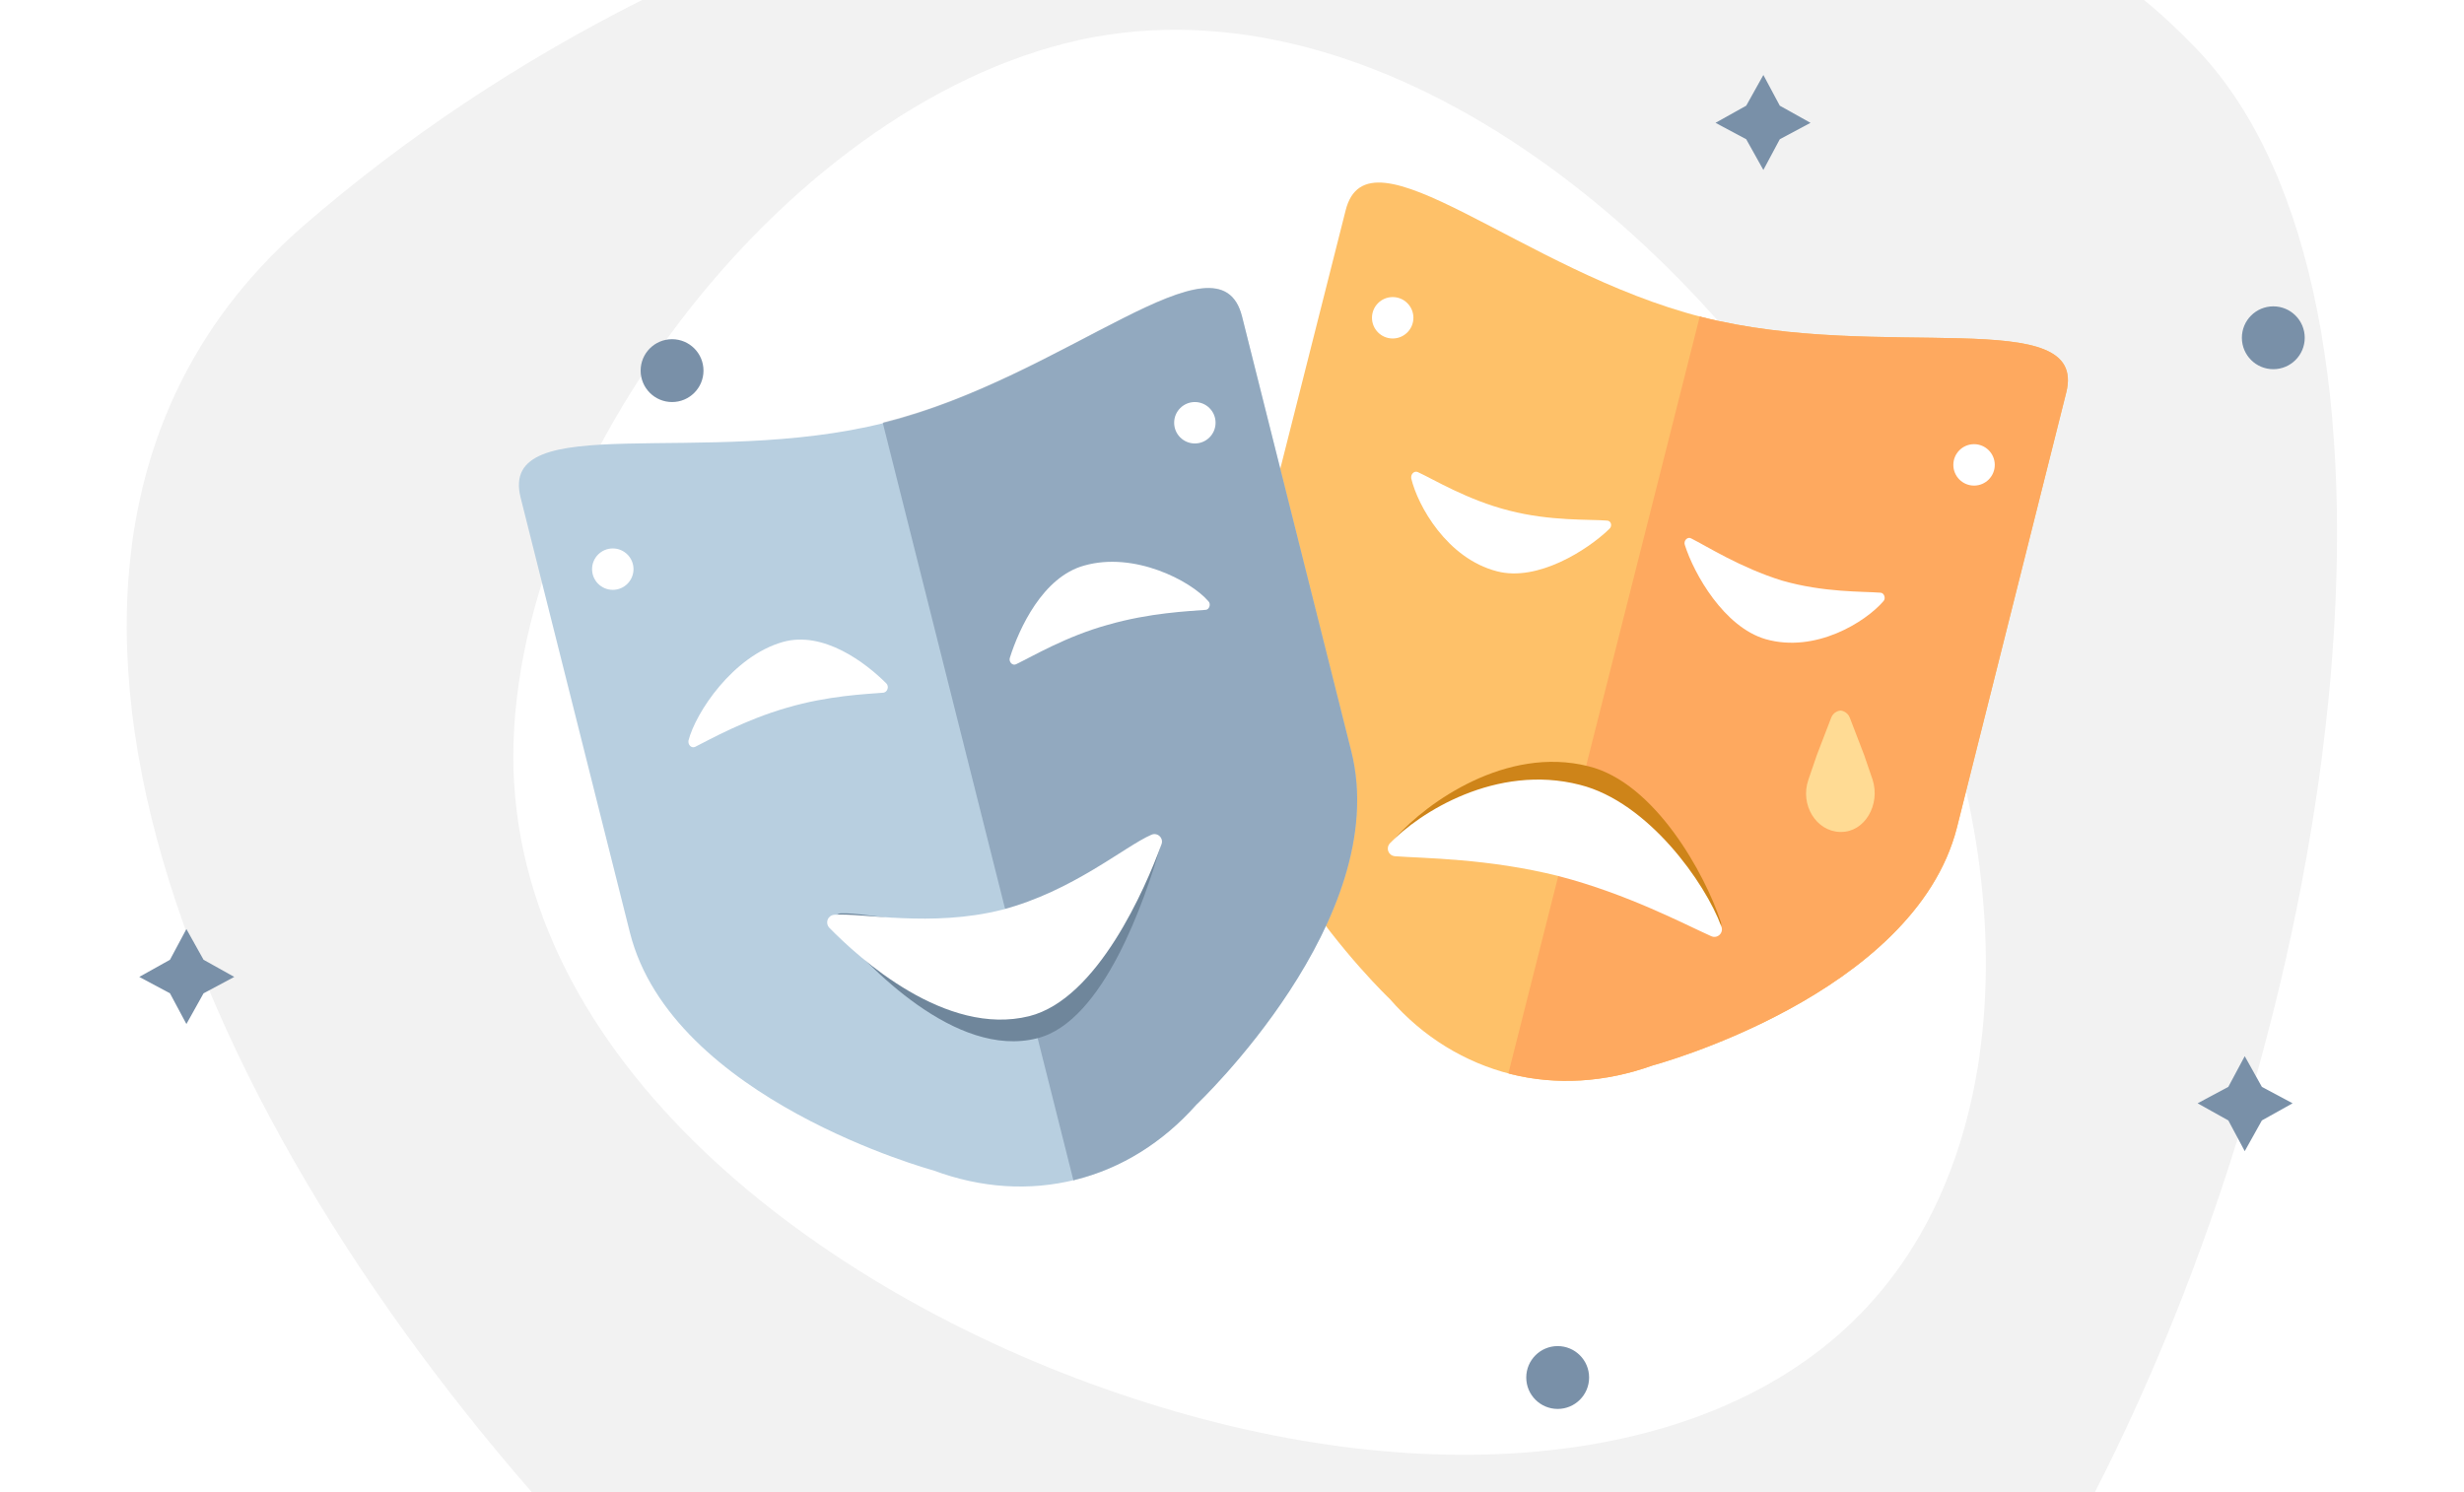 <?xml version="1.0" encoding="utf-8"?>
<!-- Generator: Adobe Illustrator 26.3.1, SVG Export Plug-In . SVG Version: 6.00 Build 0)  -->
<svg version="1.1" id="_x30_3" xmlns="http://www.w3.org/2000/svg" xmlns:xlink="http://www.w3.org/1999/xlink" x="0px" y="0px"
	 viewBox="0 0 345 209" style="enable-background:new 0 0 345 209;" xml:space="preserve">
<style type="text/css">
	.st0{fill:#FFFFFF;}
	.st1{fill:#F2F2F2;}
	.st2{fill:#FEC169;}
	.st3{fill:#FEA95F;}
	.st4{fill:#CE8419;}
	.st5{fill:#FFDB94;}
	.st6{fill:#B8CFE0;}
	.st7{opacity:0.6;fill:#7990A8;enable-background:new    ;}
	.st8{fill:#6F869B;}
	.st9{fill:#7990A8;}
</style>
<rect id="bg_00000176012636460313777750000001926106281544593588_" class="st0" width="345" height="209"/>
<path class="st1" d="M42.4,31.7C-6.2,74.1,23.7,150.7,74.5,209h218.8c35.8-70,47.4-167,14.5-201.9c-2.4-2.5-4.9-4.9-7.6-7.1H89.9
	C72.8,8.6,56.8,19.2,42.4,31.7z"/>
<path class="st0" d="M262.6,181.7c-20.6,23.8-61.8,28-104,14.1C116.3,182,73.3,150,71.9,107.9c-1.2-42.2,39-94.8,81.2-102.7
	c42.2-7.7,86.2,29,108.3,69.2C283.4,114.4,283.4,157.9,262.6,181.7z"/>
<g>
	<path class="st2" d="M188.4,29.5L173,90.4c-5.9,23.4,21.6,49.5,21.6,49.5c4.7,5.4,10.6,8.9,16.9,10.5c6.4,1.6,13.2,1.2,19.9-1.2
		c0,0,36.6-9.8,42.6-33.3L289.3,55c3.2-12.6-25.8-4.2-51-10.6S191.5,16.9,188.4,29.5z"/>
	<path class="st3" d="M238.3,44.4c-0.1,0-0.2-0.1-0.3-0.1l-26.8,106c0.1,0,0.2,0.1,0.3,0.1c6.4,1.6,13.2,1.2,19.9-1.2
		c0,0,36.6-9.8,42.6-33.3L289.3,55C292.5,42.4,263.5,50.8,238.3,44.4z"/>
	<path class="st4" d="M239.5,130.5c0.9,0.4,1.8-0.6,1.4-1.5c-2.1-6.4-9.1-19.4-18.5-21.7c-11.5-2.9-22.6,5.1-26.9,9.9
		c-0.6,0.7-0.3,1.9,0.6,2c3.9,0.3,12.9,0,22.7,2.5C228.4,124,235.8,128.9,239.5,130.5z"/>
	<path class="st0" d="M239.6,131.1c0.9,0.4,1.8-0.5,1.4-1.4c-2.2-6-10.2-17.4-19.8-19.8c-11.7-3-22.5,3.9-26.6,8.2
		c-0.6,0.7-0.2,1.7,0.7,1.8c4,0.3,13.1,0.3,23,2.8C227.9,125.2,235.8,129.4,239.6,131.1z"/>
	<path class="st0" d="M236.8,75.4c-0.5-0.3-1.1,0.3-0.9,0.9c1.3,4.1,5.5,11.5,11.3,13.2c7,2,14-2.4,16.5-5.3
		c0.4-0.4,0.1-1.2-0.4-1.2c-2.4-0.2-7.9,0-13.8-1.7C243.7,79.5,239,76.5,236.8,75.4z"/>
	<path class="st0" d="M225,72.9c0.6,0,0.8,0.8,0.3,1.2c-3,2.9-10,7.4-15.7,5.9c-7-1.8-11.1-9.2-12-13c-0.1-0.6,0.4-1.1,0.9-0.9
		c2.2,1,6.9,3.9,12.8,5.4C217.1,73,222.6,72.7,225,72.9z"/>
	<circle class="st0" cx="276.4" cy="65.1" r="2.9"/>
	<circle class="st0" cx="195" cy="44.5" r="2.9"/>
	<path class="st5" d="M262.2,109.2l-1.2-3.5l-2-5.2c-0.3-0.8-1.1-1-1.3-1c-0.2,0-1,0.2-1.3,1l-2,5.2l-1.2,3.5
		c-1.2,3.5,1.1,7.2,4.4,7.3h0.1l0,0l0,0h0.1C261.1,116.5,263.3,112.7,262.2,109.2z"/>
</g>
<g>
	<path class="st6" d="M72.9,69.7l15.3,60.9c5.9,23.4,42.5,33.3,42.5,33.3c6.7,2.5,13.5,2.9,19.9,1.3c6.4-1.6,12.2-5.2,16.9-10.5
		c0,0,27.6-26,21.7-49.5l-15.3-60.9c-3.2-12.6-24.7,8.5-50,14.9S69.7,57.1,72.9,69.7z"/>
	<path class="st7" d="M123.9,59.1c-0.1,0-0.2,0.1-0.3,0.1l26.7,106.1c0.1,0,0.2-0.1,0.3-0.1c6.4-1.6,12.2-5.2,16.9-10.5
		c0,0,27.6-26,21.7-49.5l-15.3-60.9C170.7,31.6,149.2,52.8,123.9,59.1z"/>
	<path class="st8" d="M160.9,117.2c0.8-0.4,1.8,0.6,1.5,1.6c-2,6.8-7.8,24.3-17.2,26.6c-11.4,2.9-23.8-10.2-28.1-15.4
		c-0.7-0.8-0.3-2,0.6-2.1c3.9-0.2,13.5,2.6,23.2,0.2C150.3,125.9,157.3,118.9,160.9,117.2z"/>
	<path class="st0" d="M161.2,116.9c0.9-0.4,1.8,0.5,1.4,1.4c-2.2,6-8.9,21.6-18.5,24c-11.7,2.9-23.8-8.1-28-12.4
		c-0.6-0.7-0.2-1.7,0.7-1.8c4-0.3,13.6,1.8,23.5-0.7C150.2,124.8,157.5,118.5,161.2,116.9z"/>
	<path class="st0" d="M142.3,93c-0.5,0.3-1.1-0.3-0.9-0.9c1.3-4.1,4.6-11.3,10.4-12.9c7-2,14.9,2.1,17.4,5c0.4,0.4,0.1,1.2-0.4,1.2
		c-2.4,0.2-7.8,0.4-13.7,2.1C149.3,89.1,144.6,91.9,142.3,93z"/>
	<path class="st0" d="M123.7,97c0.6-0.1,0.8-0.9,0.4-1.3c-2.9-2.9-8.8-7.4-14.5-5.8c-7,2-12.2,9.9-13.2,13.8
		c-0.1,0.6,0.4,1.1,0.9,0.9c2.2-1.1,7-3.8,12.9-5.5C116,97.4,121.3,97.2,123.7,97z"/>
	<circle class="st0" cx="167.3" cy="59.2" r="2.9"/>
	<circle class="st0" cx="85.8" cy="79.7" r="2.9"/>
</g>
<circle class="st9" cx="318.3" cy="47.3" r="4.4"/>
<circle class="st9" cx="94.1" cy="51.9" r="4.4"/>
<circle class="st9" cx="218.1" cy="192.9" r="4.4"/>
<polygon class="st9" points="28.5,134.4 32.8,136.8 28.5,139.1 26.1,143.4 23.8,139.1 19.5,136.8 23.8,134.4 26.1,130.1 "/>
<polygon class="st9" points="316.7,152.2 321,154.5 316.7,156.9 314.3,161.2 312,156.9 307.7,154.5 312,152.2 314.3,147.9 "/>
<polygon class="st9" points="249.2,14.8 253.5,17.2 249.2,19.5 246.9,23.8 244.5,19.5 240.2,17.2 244.5,14.8 246.9,10.5 "/>
</svg>
